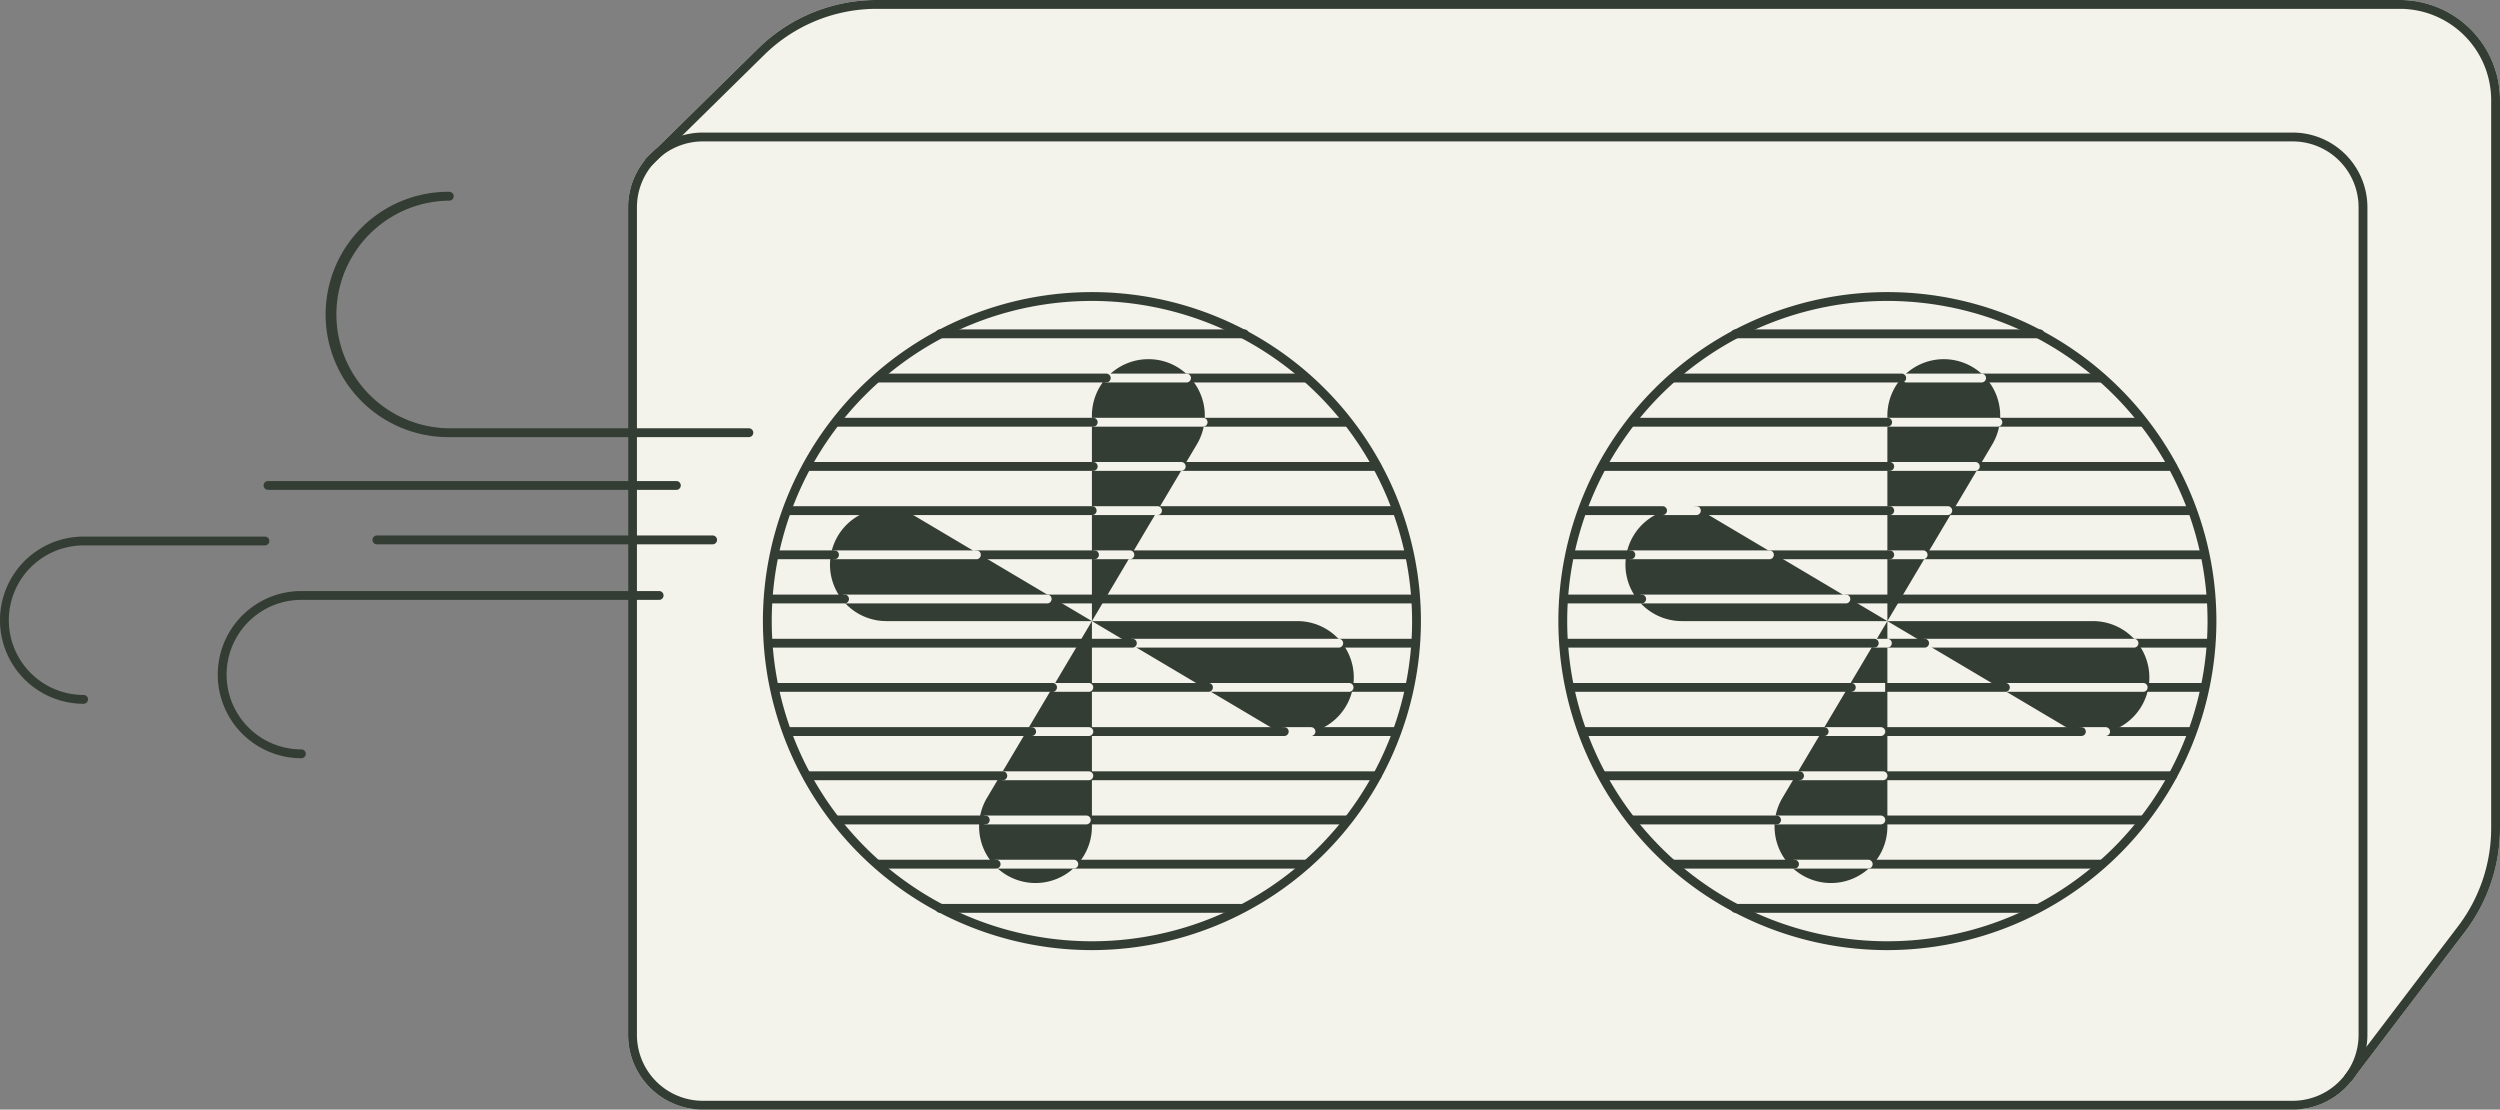 <svg xmlns="http://www.w3.org/2000/svg" xmlns:xlink="http://www.w3.org/1999/xlink" id="Groupe_123" data-name="Groupe 123" width="308.336" height="136.855" viewBox="0 0 308.336 136.855"><rect x="0" y="0" width="308.336" height="136.855" fill="#808080" stroke="none"/><defs><clipPath id="clip-path"><rect id="Rectangle_78" data-name="Rectangle 78" width="308.336" height="136.855" fill="none"></rect></clipPath></defs><g id="Groupe_122" data-name="Groupe 122" clip-path="url(#clip-path)"><path id="Trac&#xE9;_815" data-name="Trac&#xE9; 815" d="M532.287,0H344.467a20.849,20.849,0,0,0-14.7,6.017L317.091,18.481a9.312,9.312,0,0,0-1.082,1.064l-.035.034a.541.541,0,0,0-.074.091,9.169,9.169,0,0,0-2.138,5.893v102.08a9.222,9.222,0,0,0,9.212,9.212H519.068a9.2,9.2,0,0,0,7.287-3.586c.009-.01.02-.018.028-.029l13.971-18.374a21.085,21.085,0,0,0,4.277-12.691V12.344A12.358,12.358,0,0,0,532.287,0" transform="translate(-236.296)" fill="#f3f2eb"></path><path id="Trac&#xE9;_816" data-name="Trac&#xE9; 816" d="M519.068,186.731H322.974a9.222,9.222,0,0,1-9.212-9.212V75.44a9.222,9.222,0,0,1,9.212-9.212H519.068a9.222,9.222,0,0,1,9.212,9.212v102.08a9.222,9.222,0,0,1-9.212,9.212M322.974,67.318a8.131,8.131,0,0,0-8.122,8.122v102.08a8.131,8.131,0,0,0,8.122,8.122H519.068a8.131,8.131,0,0,0,8.122-8.122V75.44a8.131,8.131,0,0,0-8.122-8.122Z" transform="translate(-236.296 -49.877)" fill="#333d33"></path><path id="Trac&#xE9;_817" data-name="Trac&#xE9; 817" d="M532.2,133.455a.545.545,0,0,1-.433-.875l13.971-18.374a19.99,19.99,0,0,0,4.055-12.031V12.344A11.266,11.266,0,0,0,538.538,1.09H350.718a19.764,19.764,0,0,0-13.937,5.7L322.988,20.356a.545.545,0,0,1-.764-.777L336.017,6.017A20.849,20.849,0,0,1,350.718,0h187.82a12.358,12.358,0,0,1,12.344,12.344v89.831a21.085,21.085,0,0,1-4.277,12.691l-13.971,18.373a.544.544,0,0,1-.434.215" transform="translate(-242.546)" fill="#333d33"></path><path id="Trac&#xE9;_818" data-name="Trac&#xE9; 818" d="M942.825,211.731V186.385a6.957,6.957,0,1,1,12.939,3.551Z" transform="translate(-710.046 -135.128)" fill="#333d33"></path><path id="Trac&#xE9;_819" data-name="Trac&#xE9; 819" d="M844.291,267.791H818.945a6.957,6.957,0,1,1,3.551-12.939Z" transform="translate(-611.512 -191.188)" fill="#333d33"></path><path id="Trac&#xE9;_820" data-name="Trac&#xE9; 820" d="M900.351,310.265v25.346a6.957,6.957,0,1,1-12.939-3.551Z" transform="translate(-667.572 -233.662)" fill="#333d33"></path><path id="Trac&#xE9;_821" data-name="Trac&#xE9; 821" d="M942.825,310.265h25.346A6.957,6.957,0,1,1,964.62,323.2Z" transform="translate(-710.046 -233.662)" fill="#333d33"></path><path id="Trac&#xE9;_822" data-name="Trac&#xE9; 822" d="M819.05,227.067a40.578,40.578,0,1,1,40.578-40.578,40.624,40.624,0,0,1-40.578,40.578m0-80.066a39.488,39.488,0,1,0,39.488,39.488A39.533,39.533,0,0,0,819.05,147" transform="translate(-586.271 -109.886)" fill="#333d33"></path><path id="Trac&#xE9;_823" data-name="Trac&#xE9; 823" d="M965.038,298.11H920.431a.545.545,0,1,1,0-1.09h44.607a.545.545,0,1,1,0,1.09" transform="translate(-692.771 -223.687)" fill="#333d33"></path><path id="Trac&#xE9;_824" data-name="Trac&#xE9; 824" d="M843.613,298.11H818.429a.545.545,0,1,1,0-1.09h25.184a.545.545,0,1,1,0,1.09" transform="translate(-615.952 -223.687)" fill="#f3f2eb"></path><path id="Trac&#xE9;_825" data-name="Trac&#xE9; 825" d="M790.5,298.11h-9.156a.545.545,0,0,1,0-1.09H790.5a.545.545,0,1,1,0,1.09" transform="translate(-588.026 -223.687)" fill="#333d33"></path><path id="Trac&#xE9;_826" data-name="Trac&#xE9; 826" d="M993.588,276.034H959.02a.545.545,0,0,1,0-1.09h34.568a.545.545,0,1,1,0,1.09" transform="translate(-721.832 -207.062)" fill="#333d33"></path><path id="Trac&#xE9;_827" data-name="Trac&#xE9; 827" d="M946.453,276.034h-4.12a.545.545,0,1,1,0-1.09h4.12a.545.545,0,1,1,0,1.09" transform="translate(-709.265 -207.062)" fill="#f3f2eb"></path><path id="Trac&#xE9;_828" data-name="Trac&#xE9; 828" d="M897.091,276.034H882.259a.545.545,0,0,1,0-1.09h14.832a.545.545,0,1,1,0,1.09" transform="translate(-664.023 -207.062)" fill="#333d33"></path><path id="Trac&#xE9;_829" data-name="Trac&#xE9; 829" d="M830.1,276.034h-17.1a.545.545,0,1,1,0-1.09h17.1a.545.545,0,0,1,0,1.09" transform="translate(-611.868 -207.062)" fill="#f3f2eb"></path><path id="Trac&#xE9;_830" data-name="Trac&#xE9; 830" d="M790.826,276.034h-7.272a.545.545,0,1,1,0-1.09h7.272a.545.545,0,1,1,0,1.09" transform="translate(-589.688 -207.062)" fill="#333d33"></path><path id="Trac&#xE9;_831" data-name="Trac&#xE9; 831" d="M1001.22,253.958H971.326a.545.545,0,1,1,0-1.09h29.894a.545.545,0,1,1,0,1.09" transform="translate(-731.1 -190.436)" fill="#333d33"></path><path id="Trac&#xE9;_832" data-name="Trac&#xE9; 832" d="M949.491,253.958h-7.159a.545.545,0,1,1,0-1.09h7.159a.545.545,0,1,1,0,1.09" transform="translate(-709.264 -190.436)" fill="#f3f2eb"></path><path id="Trac&#xE9;_833" data-name="Trac&#xE9; 833" d="M869.6,253.958H845.755a.545.545,0,0,1,0-1.09H869.6a.545.545,0,1,1,0,1.09" transform="translate(-636.532 -190.436)" fill="#333d33"></path><path id="Trac&#xE9;_834" data-name="Trac&#xE9; 834" d="M833.031,253.958H828.86a.545.545,0,1,1,0-1.09h4.171a.545.545,0,1,1,0,1.09" transform="translate(-623.808 -190.436)" fill="#f3f2eb"></path><path id="Trac&#xE9;_835" data-name="Trac&#xE9; 835" d="M799.728,253.958h-9.55a.545.545,0,1,1,0-1.09h9.55a.545.545,0,0,1,0,1.09" transform="translate(-594.676 -190.436)" fill="#333d33"></path><path id="Trac&#xE9;_836" data-name="Trac&#xE9; 836" d="M1009.409,231.882H985.094a.545.545,0,0,1,0-1.09h24.315a.545.545,0,1,1,0,1.09" transform="translate(-741.469 -173.811)" fill="#333d33"></path><path id="Trac&#xE9;_837" data-name="Trac&#xE9; 837" d="M952.891,231.882H942.333a.545.545,0,1,1,0-1.09h10.558a.545.545,0,1,1,0,1.09" transform="translate(-709.265 -173.811)" fill="#f3f2eb"></path><path id="Trac&#xE9;_838" data-name="Trac&#xE9; 838" d="M834.393,231.882H799.007a.545.545,0,1,1,0-1.09h35.386a.545.545,0,1,1,0,1.09" transform="translate(-601.326 -173.811)" fill="#333d33"></path><path id="Trac&#xE9;_839" data-name="Trac&#xE9; 839" d="M1014.077,209.806H996.358a.545.545,0,1,1,0-1.09h17.719a.545.545,0,1,1,0,1.09" transform="translate(-749.952 -157.185)" fill="#333d33"></path><path id="Trac&#xE9;_840" data-name="Trac&#xE9; 840" d="M954.888,209.806h-13.6a.545.545,0,0,1,0-1.09h13.6a.545.545,0,1,1,0,1.09" transform="translate(-708.482 -157.185)" fill="#f3f2eb"></path><path id="Trac&#xE9;_841" data-name="Trac&#xE9; 841" d="M845.774,209.806H814.46a.545.545,0,1,1,0-1.09h31.314a.545.545,0,1,1,0,1.09" transform="translate(-612.963 -157.185)" fill="#333d33"></path><path id="Trac&#xE9;_842" data-name="Trac&#xE9; 842" d="M1003.046,187.73H988.224a.545.545,0,0,1,0-1.09h14.822a.545.545,0,1,1,0,1.09" transform="translate(-743.826 -140.559)" fill="#333d33"></path><path id="Trac&#xE9;_843" data-name="Trac&#xE9; 843" d="M959.947,187.73h-9.27a.545.545,0,1,1,0-1.09h9.27a.545.545,0,1,1,0,1.09" transform="translate(-715.549 -140.559)" fill="#f3f2eb"></path><path id="Trac&#xE9;_844" data-name="Trac&#xE9; 844" d="M862.475,187.73H834.329a.545.545,0,1,1,0-1.09h28.146a.545.545,0,1,1,0,1.09" transform="translate(-627.927 -140.559)" fill="#333d33"></path><path id="Trac&#xE9;_845" data-name="Trac&#xE9; 845" d="M902.791,165.654H865.235a.545.545,0,0,1,0-1.09h37.556a.545.545,0,1,1,0,1.09" transform="translate(-651.202 -123.934)" fill="#333d33"></path><path id="Trac&#xE9;_846" data-name="Trac&#xE9; 846" d="M1073.431,320.186h-9.071a.545.545,0,1,1,0-1.09h9.071a.545.545,0,1,1,0,1.09" transform="translate(-801.163 -240.313)" fill="#333d33"></path><path id="Trac&#xE9;_847" data-name="Trac&#xE9; 847" d="M985.581,320.186H959.755a.545.545,0,1,1,0-1.09h25.826a.545.545,0,1,1,0,1.09" transform="translate(-722.386 -240.313)" fill="#f3f2eb"></path><path id="Trac&#xE9;_848" data-name="Trac&#xE9; 848" d="M945.753,320.186h-4.59a.545.545,0,1,1,0-1.09h4.59a.545.545,0,1,1,0,1.09" transform="translate(-708.383 -240.313)" fill="#333d33"></path><path id="Trac&#xE9;_849" data-name="Trac&#xE9; 849" d="M936.228,320.186H934.61a.545.545,0,0,1,0-1.09h1.618a.545.545,0,1,1,0,1.09" transform="translate(-703.449 -240.313)" fill="#f3f2eb"></path><path id="Trac&#xE9;_850" data-name="Trac&#xE9; 850" d="M819.187,320.186h-37.84a.545.545,0,0,1,0-1.09h37.84a.545.545,0,1,1,0,1.09" transform="translate(-588.026 -240.313)" fill="#333d33"></path><path id="Trac&#xE9;_851" data-name="Trac&#xE9; 851" d="M1076.375,342.262h-7.427a.545.545,0,1,1,0-1.09h7.427a.545.545,0,1,1,0,1.09" transform="translate(-804.619 -256.938)" fill="#333d33"></path><path id="Trac&#xE9;_852" data-name="Trac&#xE9; 852" d="M1017.108,342.262h-17a.545.545,0,1,1,0-1.09h17a.545.545,0,0,1,0,1.09" transform="translate(-752.779 -256.938)" fill="#f3f2eb"></path><path id="Trac&#xE9;_853" data-name="Trac&#xE9; 853" d="M954.871,342.262H940.039a.545.545,0,0,1,0-1.09h14.832a.545.545,0,1,1,0,1.09" transform="translate(-707.537 -256.938)" fill="#333d33"></path><path id="Trac&#xE9;_854" data-name="Trac&#xE9; 854" d="M924.8,343.379h0Z" transform="translate(-696.475 -258.6)" fill="#f3f2eb"></path><rect id="Rectangle_77" data-name="Rectangle 77" width="4.172" height="1.09" transform="translate(228.33 84.234)" fill="#f3f2eb"></rect><path id="Trac&#xE9;_855" data-name="Trac&#xE9; 855" d="M818.018,342.262H783.554a.545.545,0,1,1,0-1.09h34.464a.545.545,0,1,1,0,1.09" transform="translate(-589.688 -256.938)" fill="#333d33"></path><path id="Trac&#xE9;_856" data-name="Trac&#xE9; 856" d="M1060.6,364.338h-10.427a.545.545,0,1,1,0-1.09H1060.6a.545.545,0,1,1,0,1.09" transform="translate(-790.481 -273.564)" fill="#333d33"></path><path id="Trac&#xE9;_857" data-name="Trac&#xE9; 857" d="M1041.063,364.338h-2.988a.545.545,0,0,1,0-1.09h2.988a.545.545,0,0,1,0,1.09" transform="translate(-781.37 -273.564)" fill="#f3f2eb"></path><path id="Trac&#xE9;_858" data-name="Trac&#xE9; 858" d="M962.623,364.338H937.886a.545.545,0,1,1,0-1.09h24.736a.545.545,0,1,1,0,1.09" transform="translate(-705.916 -273.564)" fill="#333d33"></path><path id="Trac&#xE9;_859" data-name="Trac&#xE9; 859" d="M916.572,364.338h-6.988a.545.545,0,1,1,0-1.09h6.988a.545.545,0,1,1,0,1.09" transform="translate(-684.602 -273.564)" fill="#f3f2eb"></path><path id="Trac&#xE9;_860" data-name="Trac&#xE9; 860" d="M819.658,364.338H790.177a.545.545,0,1,1,0-1.09h29.481a.545.545,0,1,1,0,1.09" transform="translate(-594.676 -273.564)" fill="#333d33"></path><path id="Trac&#xE9;_861" data-name="Trac&#xE9; 861" d="M974.691,386.413H939a.545.545,0,1,1,0-1.09h35.7a.545.545,0,1,1,0,1.09" transform="translate(-706.751 -290.189)" fill="#333d33"></path><path id="Trac&#xE9;_862" data-name="Trac&#xE9; 862" d="M907.578,386.413h-10.3a.545.545,0,0,1,0-1.09h10.3a.545.545,0,1,1,0,1.09" transform="translate(-675.334 -290.189)" fill="#f3f2eb"></path><path id="Trac&#xE9;_863" data-name="Trac&#xE9; 863" d="M823.27,386.413H799.007a.545.545,0,1,1,0-1.09H823.27a.545.545,0,1,1,0,1.09" transform="translate(-601.326 -290.189)" fill="#333d33"></path><path id="Trac&#xE9;_864" data-name="Trac&#xE9; 864" d="M970.041,408.489H937.886a.545.545,0,1,1,0-1.09h32.155a.545.545,0,1,1,0,1.09" transform="translate(-705.916 -306.814)" fill="#333d33"></path><path id="Trac&#xE9;_865" data-name="Trac&#xE9; 865" d="M898.664,408.489H885.805a.545.545,0,1,1,0-1.09h12.859a.545.545,0,1,1,0,1.09" transform="translate(-666.694 -306.814)" fill="#f3f2eb"></path><path id="Trac&#xE9;_866" data-name="Trac&#xE9; 866" d="M832.076,408.489H814.461a.545.545,0,0,1,0-1.09h17.615a.545.545,0,1,1,0,1.09" transform="translate(-612.964 -306.814)" fill="#333d33"></path><path id="Trac&#xE9;_867" data-name="Trac&#xE9; 867" d="M960.395,430.565h-28.8a.545.545,0,0,1,0-1.09h28.8a.545.545,0,1,1,0,1.09" transform="translate(-701.175 -323.44)" fill="#333d33"></path><path id="Trac&#xE9;_868" data-name="Trac&#xE9; 868" d="M903.865,430.565h-9.089a.545.545,0,1,1,0-1.09h9.089a.545.545,0,1,1,0,1.09" transform="translate(-673.449 -323.44)" fill="#f3f2eb"></path><path id="Trac&#xE9;_869" data-name="Trac&#xE9; 869" d="M849.253,430.565H834.329a.545.545,0,0,1,0-1.09h14.924a.545.545,0,1,1,0,1.09" transform="translate(-627.927 -323.44)" fill="#333d33"></path><path id="Trac&#xE9;_870" data-name="Trac&#xE9; 870" d="M902.246,452.641H865.235a.545.545,0,1,1,0-1.09h37.011a.545.545,0,1,1,0,1.09" transform="translate(-651.202 -340.065)" fill="#333d33"></path><path id="Trac&#xE9;_871" data-name="Trac&#xE9; 871" d="M557.882,182.081a6.919,6.919,0,0,1,.515,7.857l-12.939,21.795V186.386a6.957,6.957,0,0,1,6.957-6.957,6.867,6.867,0,0,1,5.467,2.652" transform="translate(-410.787 -135.129)" fill="#333d33"></path><path id="Trac&#xE9;_872" data-name="Trac&#xE9; 872" d="M446.925,267.791H421.579a6.957,6.957,0,1,1,3.551-12.939Z" transform="translate(-312.254 -191.188)" fill="#333d33"></path><path id="Trac&#xE9;_873" data-name="Trac&#xE9; 873" d="M502.985,318.559v17.052a6.957,6.957,0,1,1-12.939-3.551l12.939-21.795Z" transform="translate(-368.314 -233.662)" fill="#333d33"></path><path id="Trac&#xE9;_874" data-name="Trac&#xE9; 874" d="M545.459,310.265H570.8a6.957,6.957,0,1,1-3.551,12.939Z" transform="translate(-410.788 -233.662)" fill="#333d33"></path><path id="Trac&#xE9;_875" data-name="Trac&#xE9; 875" d="M421.683,227.067a40.578,40.578,0,1,1,40.578-40.578,40.624,40.624,0,0,1-40.578,40.578m0-80.066a39.488,39.488,0,1,0,39.488,39.488A39.533,39.533,0,0,0,421.683,147" transform="translate(-287.012 -109.886)" fill="#333d33"></path><path id="Trac&#xE9;_876" data-name="Trac&#xE9; 876" d="M566.455,298.11H521.449a.545.545,0,0,1,0-1.09h45.006a.545.545,0,1,1,0,1.09" transform="translate(-392.295 -223.687)" fill="#333d33"></path><path id="Trac&#xE9;_877" data-name="Trac&#xE9; 877" d="M445.22,298.11H420.229a.545.545,0,1,1,0-1.09H445.22a.545.545,0,1,1,0,1.09" transform="translate(-316.066 -223.687)" fill="#f3f2eb"></path><path id="Trac&#xE9;_878" data-name="Trac&#xE9; 878" d="M392.93,298.11H383.98a.545.545,0,1,1,0-1.09h8.949a.545.545,0,1,1,0,1.09" transform="translate(-288.767 -223.687)" fill="#333d33"></path><path id="Trac&#xE9;_879" data-name="Trac&#xE9; 879" d="M597.046,276.034h-34.3a.545.545,0,1,1,0-1.09h34.3a.545.545,0,1,1,0,1.09" transform="translate(-423.399 -207.062)" fill="#333d33"></path><path id="Trac&#xE9;_880" data-name="Trac&#xE9; 880" d="M549.435,276.034H545.07a.545.545,0,1,1,0-1.09h4.365a.545.545,0,1,1,0,1.09" transform="translate(-410.084 -207.062)" fill="#f3f2eb"></path><path id="Trac&#xE9;_881" data-name="Trac&#xE9; 881" d="M500.655,276.034H486.093a.545.545,0,0,1,0-1.09h14.562a.545.545,0,0,1,0,1.09" transform="translate(-365.669 -207.062)" fill="#333d33"></path><path id="Trac&#xE9;_882" data-name="Trac&#xE9; 882" d="M432.72,276.034h-17.5a.545.545,0,1,1,0-1.09h17.5a.545.545,0,1,1,0,1.09" transform="translate(-312.296 -207.062)" fill="#f3f2eb"></path><path id="Trac&#xE9;_883" data-name="Trac&#xE9; 883" d="M393.356,276.034h-7.169a.545.545,0,1,1,0-1.09h7.169a.545.545,0,1,1,0,1.09" transform="translate(-290.429 -207.062)" fill="#333d33"></path><path id="Trac&#xE9;_884" data-name="Trac&#xE9; 884" d="M605.813,253.958H576.561a.545.545,0,1,1,0-1.09h29.252a.545.545,0,1,1,0,1.09" transform="translate(-433.8 -190.436)" fill="#333d33"></path><path id="Trac&#xE9;_885" data-name="Trac&#xE9; 885" d="M551.984,253.958h-8.057a.545.545,0,1,1,0-1.09h8.057a.545.545,0,1,1,0,1.09" transform="translate(-409.223 -190.436)" fill="#f3f2eb"></path><path id="Trac&#xE9;_886" data-name="Trac&#xE9; 886" d="M430.121,253.958h-37.31a.545.545,0,1,1,0-1.09h37.31a.545.545,0,1,1,0,1.09" transform="translate(-295.417 -190.436)" fill="#333d33"></path><path id="Trac&#xE9;_887" data-name="Trac&#xE9; 887" d="M612.553,231.882H588.406a.545.545,0,0,1,0-1.09h24.148a.545.545,0,1,1,0,1.09" transform="translate(-442.721 -173.811)" fill="#333d33"></path><path id="Trac&#xE9;_888" data-name="Trac&#xE9; 888" d="M555.3,231.882H544.444a.545.545,0,1,1,0-1.09H555.3a.545.545,0,1,1,0,1.09" transform="translate(-409.613 -173.811)" fill="#f3f2eb"></path><path id="Trac&#xE9;_889" data-name="Trac&#xE9; 889" d="M436.9,231.882H401.641a.545.545,0,1,1,0-1.09H436.9a.545.545,0,1,1,0,1.09" transform="translate(-302.067 -173.811)" fill="#333d33"></path><path id="Trac&#xE9;_890" data-name="Trac&#xE9; 890" d="M616.985,209.806H599.357a.545.545,0,0,1,0-1.09h17.629a.545.545,0,1,1,0,1.09" transform="translate(-450.968 -157.185)" fill="#333d33"></path><path id="Trac&#xE9;_891" data-name="Trac&#xE9; 891" d="M558,209.806H544.445a.545.545,0,0,1,0-1.09H558a.545.545,0,1,1,0,1.09" transform="translate(-409.614 -157.185)" fill="#f3f2eb"></path><path id="Trac&#xE9;_892" data-name="Trac&#xE9; 892" d="M448.536,209.806H417.094a.545.545,0,1,1,0-1.09h31.442a.545.545,0,1,1,0,1.09" transform="translate(-313.705 -157.185)" fill="#333d33"></path><path id="Trac&#xE9;_893" data-name="Trac&#xE9; 893" d="M604.736,187.73h-15.13a.545.545,0,1,1,0-1.09h15.13a.545.545,0,1,1,0,1.09" transform="translate(-443.624 -140.559)" fill="#333d33"></path><path id="Trac&#xE9;_894" data-name="Trac&#xE9; 894" d="M560.864,187.73h-9.9a.545.545,0,1,1,0-1.09h9.9a.545.545,0,1,1,0,1.09" transform="translate(-414.523 -140.559)" fill="#f3f2eb"></path><path id="Trac&#xE9;_895" data-name="Trac&#xE9; 895" d="M465.109,187.73H436.963a.545.545,0,1,1,0-1.09h28.146a.545.545,0,0,1,0,1.09" transform="translate(-328.669 -140.559)" fill="#333d33"></path><path id="Trac&#xE9;_896" data-name="Trac&#xE9; 896" d="M505.425,165.654H467.869a.545.545,0,0,1,0-1.09h37.556a.545.545,0,1,1,0,1.09" transform="translate(-351.944 -123.934)" fill="#333d33"></path><path id="Trac&#xE9;_897" data-name="Trac&#xE9; 897" d="M676.143,320.186H667.1a.545.545,0,0,1,0-1.09h9.046a.545.545,0,1,1,0,1.09" transform="translate(-501.984 -240.313)" fill="#333d33"></path><path id="Trac&#xE9;_898" data-name="Trac&#xE9; 898" d="M589.454,320.186H564a.545.545,0,1,1,0-1.09h25.454a.545.545,0,1,1,0,1.09" transform="translate(-424.341 -240.313)" fill="#f3f2eb"></path><path id="Trac&#xE9;_899" data-name="Trac&#xE9; 899" d="M428.426,320.186H383.98a.545.545,0,1,1,0-1.09h44.446a.545.545,0,1,1,0,1.09" transform="translate(-288.767 -240.313)" fill="#333d33"></path><path id="Trac&#xE9;_900" data-name="Trac&#xE9; 900" d="M679.52,342.262h-7.26a.545.545,0,0,1,0-1.09h7.26a.545.545,0,1,1,0,1.09" transform="translate(-505.872 -256.938)" fill="#333d33"></path><path id="Trac&#xE9;_901" data-name="Trac&#xE9; 901" d="M619.359,342.262H602.016a.545.545,0,1,1,0-1.09h17.343a.545.545,0,1,1,0,1.09" transform="translate(-452.971 -256.938)" fill="#f3f2eb"></path><path id="Trac&#xE9;_902" data-name="Trac&#xE9; 902" d="M557.01,342.262H542.255a.545.545,0,1,1,0-1.09H557.01a.545.545,0,1,1,0,1.09" transform="translate(-407.964 -256.938)" fill="#333d33"></path><path id="Trac&#xE9;_903" data-name="Trac&#xE9; 903" d="M529.648,342.262h-4.133a.545.545,0,1,1,0-1.09h4.133a.545.545,0,1,1,0,1.09" transform="translate(-395.357 -256.938)" fill="#f3f2eb"></path><path id="Trac&#xE9;_904" data-name="Trac&#xE9; 904" d="M420.247,342.262H386.188a.545.545,0,0,1,0-1.09h34.059a.545.545,0,1,1,0,1.09" transform="translate(-290.43 -256.938)" fill="#333d33"></path><path id="Trac&#xE9;_905" data-name="Trac&#xE9; 905" d="M663.549,364.338H653.225a.545.545,0,1,1,0-1.09h10.324a.545.545,0,1,1,0,1.09" transform="translate(-491.536 -273.564)" fill="#333d33"></path><path id="Trac&#xE9;_906" data-name="Trac&#xE9; 906" d="M643.171,364.338h-3.3a.545.545,0,1,1,0-1.09h3.3a.545.545,0,1,1,0,1.09" transform="translate(-481.483 -273.564)" fill="#f3f2eb"></path><path id="Trac&#xE9;_907" data-name="Trac&#xE9; 907" d="M566.357,364.338h-24.1a.545.545,0,1,1,0-1.09h24.1a.545.545,0,1,1,0,1.09" transform="translate(-407.964 -273.564)" fill="#333d33"></path><path id="Trac&#xE9;_908" data-name="Trac&#xE9; 908" d="M520.733,364.338h-7.056a.545.545,0,1,1,0-1.09h7.056a.545.545,0,1,1,0,1.09" transform="translate(-386.442 -273.564)" fill="#f3f2eb"></path><path id="Trac&#xE9;_909" data-name="Trac&#xE9; 909" d="M422.652,364.338H392.811a.545.545,0,0,1,0-1.09h29.841a.545.545,0,1,1,0,1.09" transform="translate(-295.417 -273.564)" fill="#333d33"></path><path id="Trac&#xE9;_910" data-name="Trac&#xE9; 910" d="M577.8,386.413H542.256a.545.545,0,0,1,0-1.09H577.8a.545.545,0,1,1,0,1.09" transform="translate(-407.965 -290.189)" fill="#333d33"></path><path id="Trac&#xE9;_911" data-name="Trac&#xE9; 911" d="M509.894,386.413H499.285a.545.545,0,1,1,0-1.09h10.609a.545.545,0,1,1,0,1.09" transform="translate(-375.604 -290.189)" fill="#f3f2eb"></path><path id="Trac&#xE9;_912" data-name="Trac&#xE9; 912" d="M425.749,386.413H401.641a.545.545,0,0,1,0-1.09h24.108a.545.545,0,0,1,0,1.09" transform="translate(-302.067 -290.189)" fill="#333d33"></path><path id="Trac&#xE9;_913" data-name="Trac&#xE9; 913" d="M573.04,408.489H541a.545.545,0,1,1,0-1.09H573.04a.545.545,0,1,1,0,1.09" transform="translate(-407.022 -306.814)" fill="#333d33"></path><path id="Trac&#xE9;_914" data-name="Trac&#xE9; 914" d="M502.987,408.489H490.524a.545.545,0,1,1,0-1.09h12.463a.545.545,0,0,1,0,1.09" transform="translate(-369.006 -306.814)" fill="#f3f2eb"></path><path id="Trac&#xE9;_915" data-name="Trac&#xE9; 915" d="M435.224,408.489H417.094a.545.545,0,1,1,0-1.09h18.129a.545.545,0,1,1,0,1.09" transform="translate(-313.705 -306.814)" fill="#333d33"></path><path id="Trac&#xE9;_916" data-name="Trac&#xE9; 916" d="M563.42,430.565H534.745a.545.545,0,1,1,0-1.09H563.42a.545.545,0,1,1,0,1.09" transform="translate(-402.309 -323.44)" fill="#333d33"></path><path id="Trac&#xE9;_917" data-name="Trac&#xE9; 917" d="M505.527,430.565h-9.579a.545.545,0,0,1,0-1.09h9.579a.545.545,0,1,1,0,1.09" transform="translate(-373.09 -323.44)" fill="#f3f2eb"></path><path id="Trac&#xE9;_918" data-name="Trac&#xE9; 918" d="M451.525,430.565H436.962a.545.545,0,1,1,0-1.09h14.563a.545.545,0,1,1,0,1.09" transform="translate(-328.668 -323.44)" fill="#333d33"></path><path id="Trac&#xE9;_919" data-name="Trac&#xE9; 919" d="M504.879,452.641H467.868a.545.545,0,1,1,0-1.09h37.011a.545.545,0,1,1,0,1.09" transform="translate(-351.943 -340.065)" fill="#333d33"></path><path id="Trac&#xE9;_920" data-name="Trac&#xE9; 920" d="M215.254,126.066H178.3a15.129,15.129,0,1,1,0-30.257.545.545,0,1,1,0,1.09,14.039,14.039,0,0,0,0,28.077h36.949a.545.545,0,1,1,0,1.09" transform="translate(-122.889 -72.154)" fill="#333d33"></path><path id="Trac&#xE9;_921" data-name="Trac&#xE9; 921" d="M119.094,315.868a10.31,10.31,0,1,1,0-20.621H163.22a.545.545,0,1,1,0,1.09H119.094a9.22,9.22,0,0,0,0,18.441.545.545,0,1,1,0,1.09" transform="translate(-81.926 -222.352)" fill="#333d33"></path><path id="Trac&#xE9;_922" data-name="Trac&#xE9; 922" d="M10.31,288.671a10.31,10.31,0,0,1,0-20.621H32.674a.545.545,0,1,1,0,1.09H10.31a9.22,9.22,0,0,0,0,18.441.545.545,0,1,1,0,1.09" transform="translate(0 -201.87)" fill="#333d33"></path><path id="Trac&#xE9;_923" data-name="Trac&#xE9; 923" d="M182.581,241.392H132.219a.545.545,0,1,1,0-1.09h50.362a.545.545,0,1,1,0,1.09" transform="translate(-99.164 -180.973)" fill="#333d33"></path><path id="Trac&#xE9;_924" data-name="Trac&#xE9; 924" d="M228.02,268.588H186.611a.545.545,0,0,1,0-1.09H228.02a.545.545,0,1,1,0,1.09" transform="translate(-140.127 -201.454)" fill="#333d33"></path></g></svg>